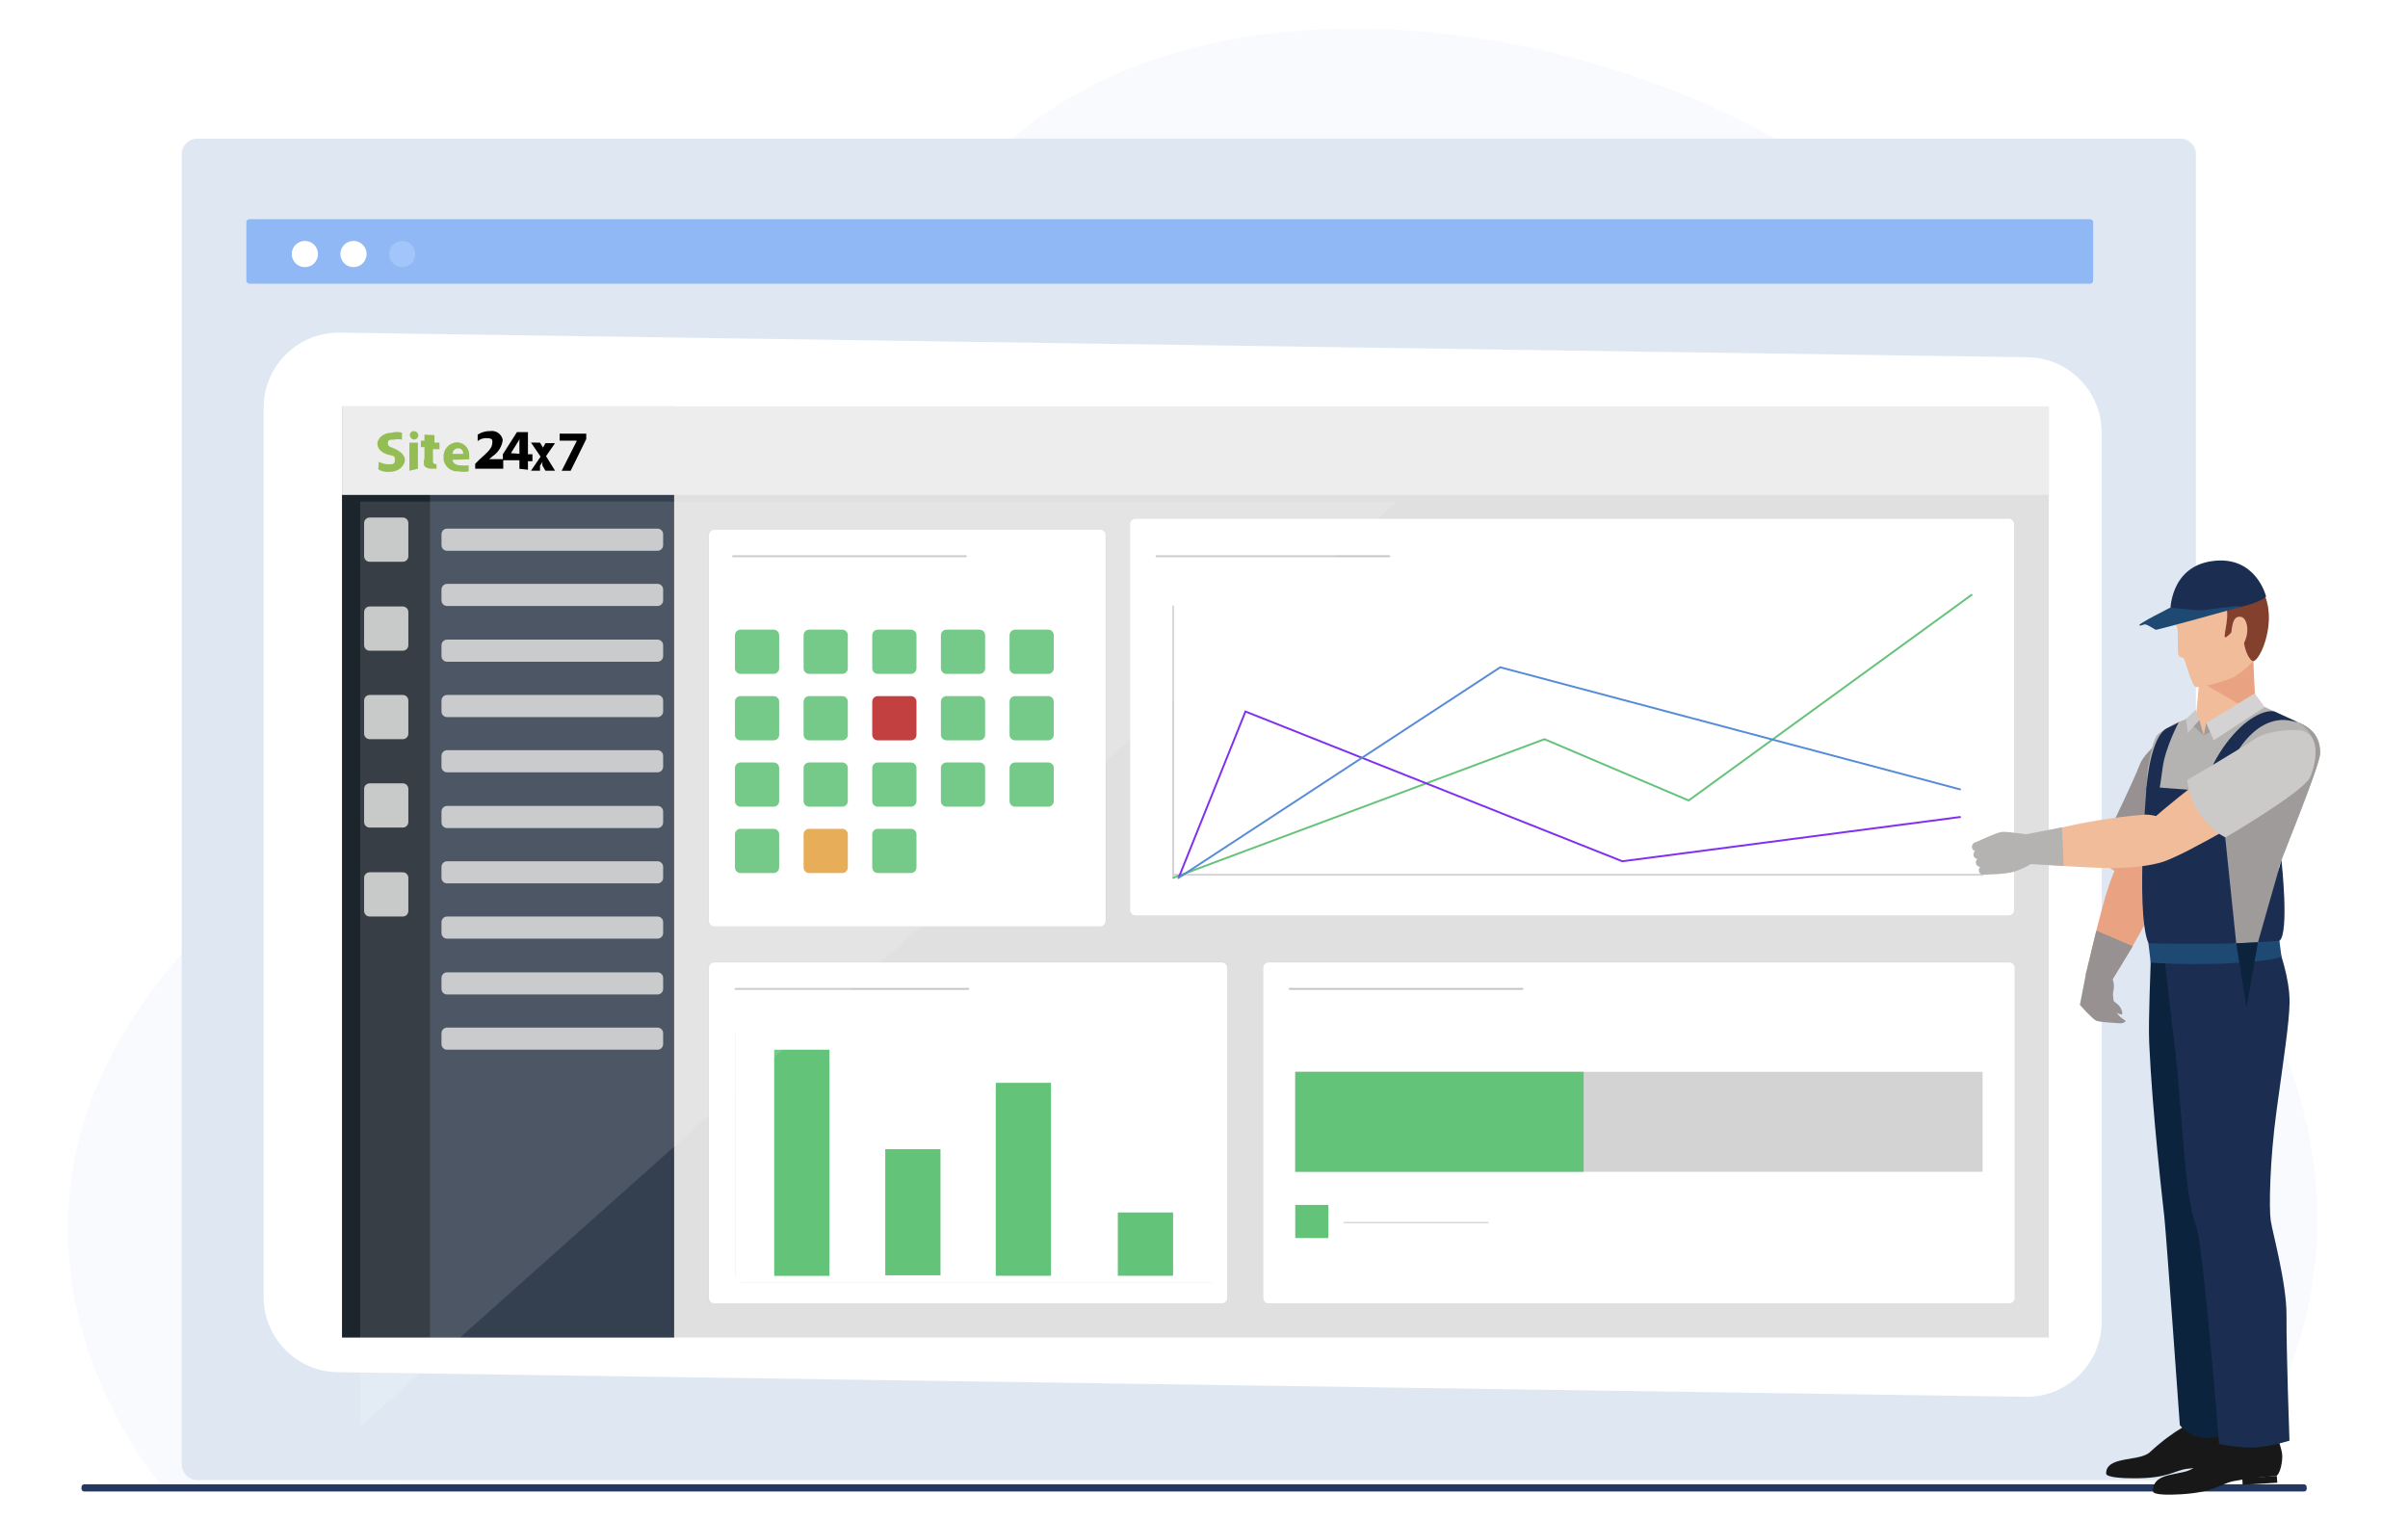<?xml version="1.0" encoding="utf-8"?>
<!-- Generator: Adobe Illustrator 24.0.1, SVG Export Plug-In . SVG Version: 6.00 Build 0)  -->
<svg version="1.1" id="_x2018_лой_x5F_1" xmlns="http://www.w3.org/2000/svg" xmlns:xlink="http://www.w3.org/1999/xlink"
	 x="0px" y="0px" viewBox="0 0 2515 1587.3" style="enable-background:new 0 0 2515 1587.3;" xml:space="preserve">
<style type="text/css">
	._x005B_По_x0020_умолчанию_x005D_{fill:#FFFFFF;stroke:#000000;stroke-miterlimit:10;}
	._x005B_Џо_x0020_умолчанию_x005D_{fill:#E0DFD8;stroke:#2F2D2C;stroke-miterlimit:10;}
	.‘кругленные_x0020_углы_x0020_2_x0020_pt_x002E_{fill:#E0DFD8;stroke:#2F2D2C;stroke-miterlimit:10;}
	.Ѓыстрое_x0020_отражение_x0020_X{fill:none;}
	.‘кос_x0020_мЯгкий{fill:url(#SVGID_1_);}
	.‘умрак{fill:#E0DFD8;}
	.Џомпадур_чб{fill-rule:evenodd;clip-rule:evenodd;fill:#5D97BC;}
	.st0{opacity:0.352;fill:#EBF3FA;}
	.st1{fill:#233862;}
	.st2{fill:#D5D5D5;}
	.st3{fill:none;stroke:#C4C6C7;stroke-linecap:round;}
	.st4{fill:#DFE8F2;}
	.st5{fill:#FFFFFF;}
	.st6{fill:#EAA382;}
	.st7{fill:#979191;}
	.st8{fill:#E0E0E0;}
	.st9{fill:#FFFFFF;stroke:#4A4A4A;stroke-width:0.2;stroke-opacity:0.24;}
	.st10{fill:#63C379;}
	.st11{fill:none;stroke:#C2C4C5;stroke-linecap:round;}
	.st12{fill:none;stroke:#D3D3D3;stroke-width:0.2;stroke-linecap:square;}
	.st13{fill:#1C242C;}
	.st14{fill:#34404F;}
	.st15{fill:#EDEDED;}
	.st16{fill:#D3D3D3;fill-opacity:0.9;}
	.st17{fill:#BB2727;}
	.st18{fill:#E5A243;}
	.st19{fill:none;stroke:#C2C4C5;stroke-width:2;stroke-linecap:round;}
	.st20{fill:none;stroke:#D3D3D3;stroke-width:2;stroke-linecap:square;}
	.st21{fill:#D3D3D3;}
	.st22{fill:none;stroke:#63C379;stroke-width:2;stroke-linecap:round;}
	.st23{fill:none;stroke:#802FEF;stroke-width:2;stroke-linecap:round;}
	.st24{fill:none;stroke:#588BD7;stroke-width:2;stroke-linecap:round;}
	.st25{fill:#94BE55;}
	.st26{opacity:0.442;fill:#2E7DF6;}
	.st27{fill:#FFFFFF;fill-opacity:0.12;}
	.st28{fill:none;stroke:#DBA046;stroke-width:0.5;stroke-linecap:round;stroke-linejoin:round;stroke-miterlimit:10;}
	.st29{fill:#F0BC99;}
	.st30{fill:#B5B2B2;}
	.st31{fill:#A09B9B;}
	.st32{fill:#83402C;}
	.st33{fill:#191818;}
	.st34{fill:#0B233C;}
	.st35{fill:#1B2E52;}
	.st36{fill:#D4D2D2;}
	.st37{fill:#CCCAC9;}
	.st38{fill:#1E4973;}
</style>
<linearGradient id="SVGID_1_" gradientUnits="userSpaceOnUse" x1="-254.474" y1="-286.938" x2="-253.767" y2="-286.231">
	<stop  offset="0" style="stop-color:#C4C3C1"/>
	<stop  offset="0.196" style="stop-color:#C0BFBD"/>
	<stop  offset="0.396" style="stop-color:#B4B3B1"/>
	<stop  offset="0.599" style="stop-color:#9FA09E"/>
	<stop  offset="0.801" style="stop-color:#838482"/>
	<stop  offset="1" style="stop-color:#5F6260"/>
</linearGradient>
<path class="st0" d="M2318.8,1553.9c-148.2,0-2151.7-4.1-2151.7-4.3c-0.8-1.8-254.3-292.9,64.9-597.2
	c158.2-150.8-145.2-346.1,0-513.9c248.8-287.3,495-125.5,700.1-206.3c36.2-14.3,72.6-37.2,109-72.5c20.5-19.8,42.9-37.1,67-52.1
	c3.7-2.3,7.4-4.6,11.2-6.7c14.4-8.4,29.3-15.9,44.7-22.7c10.3-4.6,20.8-8.8,31.6-12.7h0c17-6.2,34.5-11.5,52.3-16
	c25.3-6.4,51.4-11.1,78-14.3c11.6-1.4,23.3-2.5,35.1-3.4c229.2-16.1,487,74.6,620.1,207.3c26.8,26.7,148.6,165,52.6,355
	c-60.6,120,193.4,234.5,283.7,371.5C2546.8,1314.1,2320.9,1549.4,2318.8,1553.9z"/>
<path class="st1" d="M2406.4,1557.7H88c-1.6,0-2.9-1.3-2.9-2.9v-1.7c0-1.6,1.3-2.9,2.9-2.9h2318.3c1.6,0,2.9,1.3,2.9,2.9v1.7
	C2409.3,1556.4,2408,1557.7,2406.4,1557.7z"/>
<rect id="Rectangle-7-Copy_1_" x="1811.2" y="1380.9" class="st2" width="34.6" height="34.6"/>
<path id="Line-3-Copy_1_" class="st3" d="M1863.1,1399.3h150.6"/>
<path class="st4" d="M2277.4,1545.7H205.9c-8.8,0-16.1-7.2-16.1-16.1V160.9c0-8.8,7.2-16.1,16.1-16.1h2071.5
	c8.8,0,16.1,7.2,16.1,16.1v1368.7C2293.4,1538.4,2286.2,1545.7,2277.4,1545.7z"/>
<path class="st5" d="M2116.8,1458.8l-1763.2-25.7c-43,0-78.2-35.2-78.2-78.2V425.6c0-43,35.2-78.2,78.2-78.2l1763.2,25.7
	c43,0,78.2,35.2,78.2,78.2v929.3C2195,1423.6,2159.8,1458.8,2116.8,1458.8z"/>
<g>
	<path class="st6" d="M2249.5,868.4c-21.4-10.5-39.7,35.4-47.5,58.2c-7.8,22.9-23.7,91.7-23.7,91.7l24.3,9.7c0,0,37-53.1,61.8-115
		C2267,906.8,2271.3,879.1,2249.5,868.4z"/>
	<path class="st7" d="M2179,1015.1l-6.7,34.4c0,0,13.2,14.8,17,16.5c3.8,1.7,22.1,2.4,24.7,2.7c2.6,0.3,6.1-1.1,6-2.4
		c-0.1-1.3-9.9-4.2-11.7-15.7c-1.8-11.5-1.9-21.1-5-27.6C2196.3,1008.5,2179,1015.1,2179,1015.1z"/>
	<path class="st7" d="M2184.3,1032.5c0,0,3.8,17,7,17.7c3.2,0.7,20.3,7.8,22.2,8.7c1.9,0.8,4.5,2,2.2-4.5c-2.3-6.5-10.5-9-10.4-11.4
		c0.1-2.4,4.8-11.9,1.2-20.1c-3.6-8.2-10.5-9.4-13.4-9.3C2190.2,1013.6,2179.8,1027,2184.3,1032.5z"/>
	<polygon class="st7" points="2206.5,1022.9 2227.5,988.2 2189.5,971.9 2178.7,1016.9 	"/>
</g>
<rect x="357.2" y="424.5" class="st8" width="1782.7" height="972.4"/>
<path id="Rectangle-4_1_" class="st9" d="M746.1,553.1h403c3.2,0,5.8,2.6,5.8,5.8v403c0,3.2-2.6,5.8-5.8,5.8h-403
	c-3.2,0-5.8-2.6-5.8-5.8v-403C740.4,555.7,742.9,553.1,746.1,553.1z"/>
<path id="Rectangle-4-Copy_1_" class="st9" d="M1185.9,541.6H2098c3.2,0,5.8,2.6,5.8,5.8v403c0,3.2-2.6,5.8-5.8,5.8h-912.1
	c-3.2,0-5.8-2.6-5.8-5.8v-403C1180.1,544.1,1182.7,541.6,1185.9,541.6z"/>
<path id="Rectangle-4-Copy-2_1_" class="st9" d="M746.1,1005h530c3.2,0,5.8,2.6,5.8,5.8v344.8c0,3.2-2.6,5.8-5.8,5.8h-530
	c-3.2,0-5.8-2.6-5.8-5.8v-344.8C740.4,1007.5,742.9,1005,746.1,1005z"/>
<path id="Rectangle-4-Copy-3_1_" class="st9" d="M1325,1005h773.6c3.2,0,5.8,2.6,5.8,5.8v344.8c0,3.2-2.6,5.8-5.8,5.8H1325
	c-3.2,0-5.8-2.6-5.8-5.8v-344.8C1319.2,1007.5,1321.8,1005,1325,1005z"/>
<rect id="Rectangle-7_1_" x="1352.8" y="1258.4" class="st10" width="34.6" height="34.6"/>
<path id="Line-3_1_" class="st11" d="M1403.7,1276.8h150.6"/>
<path id="Line-4_1_" class="st12" d="M768.2,1079v254.5"/>
<rect id="Rectangle-5_1_" x="808.6" y="1096.3" class="st10" width="57.7" height="236.2"/>
<rect id="Rectangle-5-Copy_1_" x="924.6" y="1200.2" class="st10" width="57.7" height="131.7"/>
<rect id="Rectangle-5-Copy-2_1_" x="1040" y="1130.9" class="st10" width="57.7" height="201.5"/>
<rect id="Rectangle-5-Copy-3_1_" x="1167.5" y="1266.3" class="st10" width="57.7" height="66.1"/>
<rect id="Rectangle_1_" x="357.2" y="424.5" class="st13" width="92.4" height="972.4"/>
<rect id="Rectangle-Copy_1_" x="449.6" y="424.5" class="st14" width="254.5" height="972.4"/>
<rect id="Rectangle-2_1_" x="357.2" y="424.5" class="st15" width="1782.7" height="92.4"/>
<path id="Rectangle-3_22_" class="st16" d="M386.1,540.5h34.6c3.2,0,5.8,2.6,5.8,5.8v34.6c0,3.2-2.6,5.8-5.8,5.8h-34.6
	c-3.2,0-5.8-2.6-5.8-5.8v-34.6C380.3,543.1,382.9,540.5,386.1,540.5z"/>
<path id="Rectangle-3_21_" class="st10" d="M773.4,657.6H808c3.2,0,5.8,2.6,5.8,5.8v34.6c0,3.2-2.6,5.8-5.8,5.8h-34.6
	c-3.2,0-5.8-2.6-5.8-5.8v-34.6C767.6,660.2,770.2,657.6,773.4,657.6z"/>
<path id="Rectangle-3_20_" class="st10" d="M845.1,657.6h34.6c3.2,0,5.8,2.6,5.8,5.8v34.6c0,3.2-2.6,5.8-5.8,5.8h-34.6
	c-3.2,0-5.8-2.6-5.8-5.8v-34.6C839.3,660.2,841.9,657.6,845.1,657.6z"/>
<path id="Rectangle-3_19_" class="st10" d="M916.8,657.6h34.6c3.2,0,5.8,2.6,5.8,5.8v34.6c0,3.2-2.6,5.8-5.8,5.8h-34.6
	c-3.2,0-5.8-2.6-5.8-5.8v-34.6C911,660.2,913.6,657.6,916.8,657.6z"/>
<path id="Rectangle-3_18_" class="st10" d="M988.5,657.6h34.6c3.2,0,5.8,2.6,5.8,5.8v34.6c0,3.2-2.6,5.8-5.8,5.8h-34.6
	c-3.2,0-5.8-2.6-5.8-5.8v-34.6C982.7,660.2,985.3,657.6,988.5,657.6z"/>
<path id="Rectangle-3_17_" class="st10" d="M1060.2,657.6h34.6c3.2,0,5.8,2.6,5.8,5.8v34.6c0,3.2-2.6,5.8-5.8,5.8h-34.6
	c-3.2,0-5.8-2.6-5.8-5.8v-34.6C1054.5,660.2,1057,657.6,1060.2,657.6z"/>
<path id="Rectangle-3_16_" class="st10" d="M773.4,727H808c3.2,0,5.8,2.6,5.8,5.8v34.6c0,3.2-2.6,5.8-5.8,5.8h-34.6
	c-3.2,0-5.8-2.6-5.8-5.8v-34.6C767.6,729.6,770.2,727,773.4,727z"/>
<path id="Rectangle-3_15_" class="st10" d="M845.1,727h34.6c3.2,0,5.8,2.6,5.8,5.8v34.6c0,3.2-2.6,5.8-5.8,5.8h-34.6
	c-3.2,0-5.8-2.6-5.8-5.8v-34.6C839.3,729.6,841.9,727,845.1,727z"/>
<path id="Rectangle-3_14_" class="st17" d="M916.8,727h34.6c3.2,0,5.8,2.6,5.8,5.8v34.6c0,3.2-2.6,5.8-5.8,5.8h-34.6
	c-3.2,0-5.8-2.6-5.8-5.8v-34.6C911,729.6,913.6,727,916.8,727z"/>
<path id="Rectangle-3_13_" class="st10" d="M988.5,727h34.6c3.2,0,5.8,2.6,5.8,5.8v34.6c0,3.2-2.6,5.8-5.8,5.8h-34.6
	c-3.2,0-5.8-2.6-5.8-5.8v-34.6C982.7,729.6,985.3,727,988.5,727z"/>
<path id="Rectangle-3_12_" class="st10" d="M1060.2,727h34.6c3.2,0,5.8,2.6,5.8,5.8v34.6c0,3.2-2.6,5.8-5.8,5.8h-34.6
	c-3.2,0-5.8-2.6-5.8-5.8v-34.6C1054.5,729.6,1057,727,1060.2,727z"/>
<path id="Rectangle-3_11_" class="st10" d="M773.4,796.3H808c3.2,0,5.8,2.6,5.8,5.8v34.6c0,3.2-2.6,5.8-5.8,5.8h-34.6
	c-3.2,0-5.8-2.6-5.8-5.8v-34.6C767.6,798.9,770.2,796.3,773.4,796.3z"/>
<path id="Rectangle-3_10_" class="st10" d="M845.1,796.3h34.6c3.2,0,5.8,2.6,5.8,5.8v34.6c0,3.2-2.6,5.8-5.8,5.8h-34.6
	c-3.2,0-5.8-2.6-5.8-5.8v-34.6C839.3,798.9,841.9,796.3,845.1,796.3z"/>
<path id="Rectangle-3_9_" class="st10" d="M916.8,796.3h34.6c3.2,0,5.8,2.6,5.8,5.8v34.6c0,3.2-2.6,5.8-5.8,5.8h-34.6
	c-3.2,0-5.8-2.6-5.8-5.8v-34.6C911,798.9,913.6,796.3,916.8,796.3z"/>
<path id="Rectangle-3_8_" class="st10" d="M988.5,796.3h34.6c3.2,0,5.8,2.6,5.8,5.8v34.6c0,3.2-2.6,5.8-5.8,5.8h-34.6
	c-3.2,0-5.8-2.6-5.8-5.8v-34.6C982.7,798.9,985.3,796.3,988.5,796.3z"/>
<path id="Rectangle-3_7_" class="st10" d="M1060.2,796.3h34.6c3.2,0,5.8,2.6,5.8,5.8v34.6c0,3.2-2.6,5.8-5.8,5.8h-34.6
	c-3.2,0-5.8-2.6-5.8-5.8v-34.6C1054.5,798.9,1057,796.3,1060.2,796.3z"/>
<path id="Rectangle-3_5_" class="st10" d="M773.4,865.6H808c3.2,0,5.8,2.6,5.8,5.8V906c0,3.2-2.6,5.8-5.8,5.8h-34.6
	c-3.2,0-5.8-2.6-5.8-5.8v-34.6C767.6,868.2,770.2,865.6,773.4,865.6z"/>
<path id="Rectangle-3_4_" class="st18" d="M845.1,865.6h34.6c3.2,0,5.8,2.6,5.8,5.8V906c0,3.2-2.6,5.8-5.8,5.8h-34.6
	c-3.2,0-5.8-2.6-5.8-5.8v-34.6C839.3,868.2,841.9,865.6,845.1,865.6z"/>
<path id="Rectangle-3_1_" class="st10" d="M916.8,865.6h34.6c3.2,0,5.8,2.6,5.8,5.8V906c0,3.2-2.6,5.8-5.8,5.8h-34.6
	c-3.2,0-5.8-2.6-5.8-5.8v-34.6C911,868.2,913.6,865.6,916.8,865.6z"/>
<path id="Rectangle-3-Copy-5_1_" class="st16" d="M466.9,552.1h219.9c3.2,0,5.8,2.6,5.8,5.8v11.5c0,3.2-2.6,5.8-5.8,5.8H466.9
	c-3.2,0-5.8-2.6-5.8-5.8v-11.5C461.2,554.6,463.7,552.1,466.9,552.1z"/>
<path id="Rectangle-3-Copy-10_1_" class="st16" d="M466.9,841.7h219.9c3.2,0,5.8,2.6,5.8,5.8v11.5c0,3.2-2.6,5.8-5.8,5.8H466.9
	c-3.2,0-5.8-2.6-5.8-5.8v-11.5C461.2,844.3,463.7,841.7,466.9,841.7z"/>
<path id="Rectangle-3-Copy-2_1_" class="st16" d="M386.1,725.8h34.6c3.2,0,5.8,2.6,5.8,5.8v34.6c0,3.2-2.6,5.8-5.8,5.8h-34.6
	c-3.2,0-5.8-2.6-5.8-5.8v-34.6C380.3,728.4,382.9,725.8,386.1,725.8z"/>
<path id="Rectangle-3-Copy-6_1_" class="st16" d="M466.9,668h219.9c3.2,0,5.8,2.6,5.8,5.8v11.5c0,3.2-2.6,5.8-5.8,5.8H466.9
	c-3.2,0-5.8-2.6-5.8-5.8v-11.5C461.2,670.6,463.7,668,466.9,668z"/>
<path id="Rectangle-3-Copy-11_1_" class="st16" d="M466.9,957.2h219.9c3.2,0,5.8,2.6,5.8,5.8v11.5c0,3.2-2.6,5.8-5.8,5.8H466.9
	c-3.2,0-5.8-2.6-5.8-5.8V963C461.2,959.8,463.7,957.2,466.9,957.2z"/>
<path id="Rectangle-3-Copy-4_1_" class="st16" d="M386.1,911h34.6c3.2,0,5.8,2.6,5.8,5.8v34.6c0,3.2-2.6,5.8-5.8,5.8h-34.6
	c-3.2,0-5.8-2.6-5.8-5.8v-34.6C380.3,913.6,382.9,911,386.1,911z"/>
<path id="Rectangle-3-Copy-7_1_" class="st16" d="M466.9,783.5h219.9c3.2,0,5.8,2.6,5.8,5.8v11.5c0,3.2-2.6,5.8-5.8,5.8H466.9
	c-3.2,0-5.8-2.6-5.8-5.8v-11.5C461.2,786.1,463.7,783.5,466.9,783.5z"/>
<path id="Rectangle-3-Copy-12_1_" class="st16" d="M466.9,1073.2h219.9c3.2,0,5.8,2.6,5.8,5.8v11.5c0,3.2-2.6,5.8-5.8,5.8H466.9
	c-3.2,0-5.8-2.6-5.8-5.8V1079C461.2,1075.8,463.7,1073.2,466.9,1073.2z"/>
<path id="Rectangle-3-Copy_1_" class="st16" d="M386.1,633.4h34.6c3.2,0,5.8,2.6,5.8,5.8v34.6c0,3.2-2.6,5.8-5.8,5.8h-34.6
	c-3.2,0-5.8-2.6-5.8-5.8v-34.6C380.3,636,382.9,633.4,386.1,633.4z"/>
<path id="Rectangle-3-Copy-8_1_" class="st16" d="M466.9,609.8h219.9c3.2,0,5.8,2.6,5.8,5.8v11.5c0,3.2-2.6,5.8-5.8,5.8H466.9
	c-3.2,0-5.8-2.6-5.8-5.8v-11.5C461.2,612.4,463.7,609.8,466.9,609.8z"/>
<path id="Rectangle-3-Copy-13_1_" class="st16" d="M466.9,899.5h219.9c3.2,0,5.8,2.6,5.8,5.8v11.5c0,3.2-2.6,5.8-5.8,5.8H466.9
	c-3.2,0-5.8-2.6-5.8-5.8v-11.5C461.2,902.1,463.7,899.5,466.9,899.5z"/>
<path id="Rectangle-3-Copy-3_1_" class="st16" d="M386.1,818.1h34.6c3.2,0,5.8,2.6,5.8,5.8v34.6c0,3.2-2.6,5.8-5.8,5.8h-34.6
	c-3.2,0-5.8-2.6-5.8-5.8v-34.6C380.3,820.7,382.9,818.1,386.1,818.1z"/>
<path id="Rectangle-3-Copy-9_1_" class="st16" d="M466.9,725.8h219.9c3.2,0,5.8,2.6,5.8,5.8v11.5c0,3.2-2.6,5.8-5.8,5.8H466.9
	c-3.2,0-5.8-2.6-5.8-5.8v-11.5C461.2,728.4,463.7,725.8,466.9,725.8z"/>
<path id="Rectangle-3-Copy-14_1_" class="st16" d="M466.9,1015.5h219.9c3.2,0,5.8,2.6,5.8,5.8v11.5c0,3.2-2.6,5.8-5.8,5.8H466.9
	c-3.2,0-5.8-2.6-5.8-5.8v-11.5C461.2,1018,463.7,1015.5,466.9,1015.5z"/>
<path id="Line-Copy_3_" class="st19" d="M1207.9,580.9h243"/>
<path id="Line-Copy_1_" class="st19" d="M765.7,580.9h243"/>
<path id="Line-Copy-2_1_" class="st19" d="M768.2,1032.8h243"/>
<path id="Line-Copy-3_1_" class="st19" d="M1347,1032.8h243"/>
<path id="Line-2_1_" class="st12" d="M773.9,1339.3h492.3"/>
<path id="Line-2-Copy_1_" class="st20" d="M1225.3,913.6h845.4"/>
<path id="Line-5_1_" class="st20" d="M1225.3,914.7V633.4"/>
<rect id="Rectangle-6_1_" x="1352.8" y="1119.4" class="st21" width="717.9" height="104.4"/>
<rect id="Rectangle-6-Copy_1_" x="1352.8" y="1119.4" class="st10" width="301.2" height="104.4"/>
<polyline id="Path-3-3_1_" class="st22" points="1225.3,916.8 1613.1,772 1763.7,836 2059.2,621.3 "/>
<polyline id="Path-30_1_" class="st23" points="1231,916.8 1300.8,743.1 1694.4,899.5 2047.1,853.3 "/>
<polyline id="Path-31_1_" class="st24" points="1231,916.8 1566.9,696.9 2047.1,824.4 "/>
<g id="site24x7_1_">
	<path id="Shape_1_" class="st25" d="M395.6,482.3c3.1,1.6,6.5,2.5,10,2.6c4.2,0,6.8,0,6.8-4.2c0-4.2,0-4.2-6.8-5.8
		c-6.8-1.6-11.5-6.3-11.5-11.5s5.8-11.5,15.2-11.5c3.4-1,7.1-1,10.5,0v7.3c-2.8-0.7-5.6-0.7-8.4,0c-4.2,0-6.3,0-6.3,3.7
		c0,3.7,2.6,3.7,7.3,5.8c4.7,2.1,10.5,6.3,10.5,11.5c0,5.2-5.2,12.6-16.3,12.6c-4,0.4-8.1-0.5-11.5-2.6L395.6,482.3z"/>
	<path id="Shape-2_1_" class="st25" d="M437,454.4c0,2.6-2.1,4.7-4.7,4.7l0,0l0,0c-2.2-0.2-4-2-4.2-4.2l0,0
		c-0.3-2.3,1.3-4.4,3.6-4.7c0.2,0,0.4,0,0.6,0l0,0c0,0,4.2,0,4.7,4.7V454.4z M427.6,491.7v-29.4h8.9v27.3L427.6,491.7z"/>
	<path id="Shape-3_1_" class="st25" d="M453.8,454.4v7.9h5.2v6.8h-6.8v10.5c0,3.7,0,5.2,3.7,5.2l0,0v4.7h-5.8c-2.5,0-5-0.9-6.8-2.6
		c-0.9-2.7-0.9-5.7,0-8.4V467h-3.7v-6.8h3.7v-6.3L453.8,454.4z"/>
	<path id="Shape-4_1_" class="st25" d="M472.7,480.2c0,3.7,4.2,5.8,8.4,5.8c2.8,0.3,5.6,0.3,8.4,0v6.3c-3.5,0.7-7,0.7-10.5,0
		c-7.6,0.7-14.4-4.6-15.7-12.1v-2.6c-0.6-8.1,5.5-15.1,13.6-15.7c0,0,0,0,0.1,0l0,0c7,0,12.8,5.6,13.1,12.6v5.2L472.7,480.2z
		 M483.7,473.9c0.3-2.9-1.8-5.5-4.7-5.7c-0.2,0-0.4,0-0.5,0c-3.2,0-5.8,2.6-5.8,5.8H483.7z"/>
	<path id="Shape-5_1_" d="M496.3,489.6v-5.2l4.7-4.7c8.9-7.9,12.6-11.5,13.1-16.3c0.5-4.7,0-5.8-6.8-5.8c-3.1,0-6.1,1.1-8.4,3.1
		v-6.8c3.9-2.5,8.5-3.8,13.1-3.7c6.2-0.9,12.1,3.2,13.1,9.4l0,0c-0.9,6.8-4.8,13-10.5,16.8l-3.7,3.1h14.7v10H496.3z"/>
	<path id="Shape-6_1_" d="M542.5,489.6v-8.9h-17.3v-6.3l14.7-23.1h11.5v23.1h4.7v7.3h-4.7v8.9L542.5,489.6z M542.5,473.9v-16.3l0,0
		c0,2.6-2.6,5.2-3.7,7.3l-5.2,8.4L542.5,473.9z"/>
	<path id="Shape-7_1_" d="M564,462.3l3.1,5.2c0.1,1.4,0.1,2.8,0,4.2l0,0v-4.2l2.6-4.7h10l-9.4,13.6l9.4,15.2h-10l-3.1-5.2
		c-0.3-1.4-0.3-2.8,0-4.2l0,0c-0.8,1.5-1.6,2.9-2.6,4.2v5.2h-9.4l10-14.7l-10-14.7L564,462.3z"/>
	<polygon id="Shape-8_1_" points="612.3,452.9 612.3,458.6 596,491.7 586.6,491.7 602.3,460.7 602.3,460.2 584.5,460.2 584.5,452.9 
			"/>
</g>
<circle class="st5" cx="420.1" cy="265.3" r="13.7"/>
<path class="st26" d="M2182.9,296.3H260.6c-1.8,0-3.3-1.5-3.3-3.3v-60.8c0-1.8,1.5-3.3,3.3-3.3h1922.3c1.8,0,3.3,1.5,3.3,3.3V293
	C2186.3,294.8,2184.8,296.3,2182.9,296.3z"/>
<circle class="st5" cx="318.4" cy="265.3" r="13.7"/>
<circle class="st5" cx="369.2" cy="265.3" r="13.7"/>
<polygon id="glare_1_" class="st27" points="376.2,523.8 1459.4,523.8 376.2,1490 "/>
<g>
	<path class="st6" d="M2296,754.2c21.1,6.8,21.7,26.3,13.6,46.5c-8,20.3-70.6,115.2-77.4,117.3c-6.7,2.1-35.5-11.6-35.6-21.7
		c-0.1-10.1,40.8-99,50.3-114.5C2256.4,766.3,2271.3,746.2,2296,754.2z"/>
	<path class="st7" d="M2277.9,760.2c-8.1,2.3-36.9,22.8-42.8,37.7c-8.3,21.1-27.5,60.2-27.5,60.2s10.6,13.6,29.1,21.3
		c21.5,8.9,37.7,5.8,37.7,5.8s39-81.9,37.8-100.4C2312.1,779.2,2300.5,753.9,2277.9,760.2z"/>
	<path class="st29" d="M2351.2,668c0,0,2.8,63.8,6.5,66.9c11.5,9.6,53.4,17.7,61.3,34.5c9.5,20.3-42.6,111.4-49.4,141.5
		c-6.8,30.1,7.3,76.7,11.8,106.3c4.5,29.5-88.3,65.2-91.7,65.2c-3.4,0-33.3-27.9-39-37.6c-5.7-9.7-0.1-85.3-0.1-104.6
		c0-19.3-4.5-87-5.3-91.4c-5.8-29.6,1.8-52.9,3-59.1c1.1-6.2,0.8-16.7,3.9-20.7c6.2-8,41-18.4,41.5-22.4c0.6-4,5.3-59.3,5.3-59.3
		L2351.2,668z"/>
	<path class="st30" d="M2357.7,734.9l-56,33.4l-8-21.8c0,0-36.8,14.5-41.5,22.4c-4.8,7.9-7,25.2-8.6,31.6c-1.6,6.4-2.5,36,0,61.6
		c1.5,15,1.1,34.8,3.4,60.3c1.9,21.9-0.5,76.3-0.5,76.3s20.9,0.9,53.2-0.7c37.4-1.8,75.2-7.5,76.9-8.9c7.2-5.9-2.7-63.9-1.4-70.3
		c1.3-6.4,47.4-117.5,48.1-132.1c0.7-14.6-6.7-24.2-17.7-29.6C2394.5,751.5,2357.7,734.9,2357.7,734.9z"/>
	<path class="st31" d="M2400,754.4c0,0,36.5,20.2,0.3,48.2c-15.6,12.1-90.4,30.8-104.4,35c-50.3,15.3,27.2,126.8,33.1,135.2
		c5.9,8.4,5.8,19.9,5.8,19.9l38.2-2.5c15,3,2.3-71.9,8-87.5s42.2-104.3,42.2-116C2423.2,760.6,2400,754.4,2400,754.4z"/>
	<polygon class="st6" points="2296.9,711.1 2353.6,690.8 2354.9,724.3 2337.4,734.9 	"/>
	<path class="st29" d="M2275.9,612.1c12.3-14.9,52.2-32.4,76.3-7.9c24.1,24.5,18.9,52.7,10.2,70.9c-6.8,14.2-14.1,22.5-29.6,32.2
		c-3.2,2-33,11.5-39.4,10.2c-4.4-0.8-11.8-30.8-13-30.5c-1.2,0.3-4.8-1.1-5.4-3.5c-0.8-3.6,0.1-26-1.1-28.1
		C2272.8,653.2,2261.7,629.2,2275.9,612.1z"/>
	<path class="st32" d="M2269.3,626.9c0,0,21.5-16.3,54.1,6.1c7,4.8-1.4,30.6,0.4,32.5c2,2.1,20.5-20.8,20.1-18
		c-4.5,29.1,6.7,43.3,9.3,43.1c7.8-0.5,26.2-43.3,10-73.6c-16.2-30.3-50.9-28.8-58.8-25.9C2296.4,593.9,2272,599.1,2269.3,626.9z"/>
	<path class="st29" d="M2331.1,655.6c-1.5,9.3-1.1,21.5,3.9,22.2c5,0.8,10.3-6.1,11.8-15.4c1.5-9.3-1.4-17.4-6.4-18.2
		C2335.4,643.4,2332.6,646.3,2331.1,655.6z"/>
	<g>
		
			<rect x="2293.7" y="1531.5" transform="matrix(-1 -1.224647e-16 1.224647e-16 -1 4623.71 3069.74)" class="st33" width="36.2" height="6.8"/>
		<path class="st33" d="M2328.5,1483.9c4.7,6.6,8,19.5,8.4,25.4c0.6,7.1-3.7,22.2-8.4,22.2c-13.7,0-30.1,0.6-44.2,2.5
			c-14.1,1.9-19.4,10-55.5,9.9c-10.5,0-29.1-0.7-29.1-5c0-18.7,34.6-12.1,45.6-22.2c27.8-25.6,46.3-31.8,46.3-31.8
			S2327.6,1482.5,2328.5,1483.9z"/>
	</g>
	<g>
		<polygon class="st33" points="2342.3,1550.7 2378.5,1548.5 2378,1541.5 2341.9,1543.8 		"/>
		<path class="st33" d="M2373.4,1492.5c5.2,6.5,9.2,19.6,10.1,25.7c1,7.3-2.2,23.1-6.9,23.4c-13.7,0.9-30,2.5-43.9,5.3
			s-18.7,11.5-54.7,13.7c-10.5,0.6-29.4,1.2-29.4-3.3c0-22.4,33.8-14.6,44.1-25.7c26.1-28.2,44.1-35.7,44.1-35.7
			S2372.4,1491.2,2373.4,1492.5z"/>
	</g>
	<path class="st34" d="M2312,994.2c0,0,47.6,44.4,49.8,65.5c2.2,21-18.1,88.3-25.3,141.2c-7.2,52.9-11.6,63.6-9.8,76.1
		c1.8,12.5,17.5,63.1,15.5,96.8c-2,33.7-8.8,121.7-8.8,121.7s-9.9,4.5-27.3,6.2c-17.4,1.7-29.4-13.3-29.4-13.3s-14-196.8-16.2-217.5
		c-1.4-13.4-12.4-106.1-15.8-181.7c-1.1-24.3,1.7-80.5,1.7-90.6L2312,994.2z"/>
	<path class="st35" d="M2379.7,989.7c0,0,12,31.4,11.6,57.5c-0.3,21.1-6.4,59.9-13.6,112.8s-7.9,102.1-6.1,114.6
		c1.8,12.5,16.7,65.4,16.5,99.1c-0.2,39.6,3.1,130.9,3.1,130.9s-15.7,5.2-33,6.8c-17.4,1.7-40.5-3.4-40.5-3.4
		s-16.5-209.4-24.3-228.8c-12.5-31-14.4-128.5-23-194.9c-3.5-26.8-10-86.7-10-86.7L2379.7,989.7z"/>
	<path class="st35" d="M2358.3,984.1l24.5-85.9c0,0,8.5,76.5-2.1,84.4C2370.2,990.5,2358.3,984.1,2358.3,984.1z"/>
	<polygon class="st31" points="2304.2,755.1 2301.7,768.3 2331.2,750.9 	"/>
	<polygon class="st36" points="2365.4,738.4 2354.9,724.3 2304.2,755.1 2312.2,773.1 	"/>
	<polygon class="st31" points="2301.7,768.3 2297.1,751.9 2290,757.4 	"/>
	<polygon class="st37" points="2297.1,751.9 2285,765.6 2283.2,750.9 2293.2,741.2 	"/>
	<path class="st35" d="M2246.8,989.7c-18-18.6-4.8-168.2-4.8-168.2l77.2,5.9l16.4,157.7C2335.6,985.2,2265,1008.5,2246.8,989.7z"/>
	<path class="st38" d="M2243.9,985.2l2.4,20.2c0,0,47.6,3.3,92.5,0c44.9-3.3,44-6.5,44-6.5l-2.1-16.3c0,0-13.7,1.3-45.2,2.6
		C2305,986.4,2243.9,985.2,2243.9,985.2z"/>
	<polygon class="st34" points="2335.6,985.2 2346.3,1051.9 2358.3,984.1 	"/>
	<path class="st35" d="M2319.2,827.5c1.9-14.6,24.6-76.6,66.8-75.6c4.4,0.1,14,2.5,14,2.5l-24.2-11.2c0,0-9.6-3.8-28.6,10.3
		c-19,14.1-41.8,47-44.7,72.8C2299.7,852,2316.9,845,2319.2,827.5z"/>
	<path class="st35" d="M2242,821.6c0,0,3.7-53.3,22.1-61.5c7.9-3.5,11.4-5.7,11.4-5.7s-13.7,25.6-16.7,46.9
		c-3.1,21.3-4,36.5-11,36.3C2240.8,837.4,2242,821.6,2242,821.6z"/>
	<path class="st29" d="M2406.7,774.7c15.4,15.8,7.4,33.1-8.6,46.9c-16,13.9-126.9,77-133.7,75.7s-26-26.8-21.6-35.7
		c4.4-8.9,93.5-76.9,108.7-85.9C2366.7,766.6,2388.6,756.1,2406.7,774.7z"/>
	<path class="st37" d="M2405.6,763.5c-8-2.7-37.4-0.8-50.7,8.3c-18.8,12.8-70.5,42.8-70.5,42.8s1.1,17.2,12.1,34
		c12.8,19.5,27.9,26,27.9,26s78.3-45.8,87.8-61.8C2415.1,808,2427.8,770.9,2405.6,763.5z"/>
	<path class="st29" d="M2279,878.8c3.8,23.8-46,27.3-70.4,27.8c-24.4,0.5-95.6-5.2-95.6-5.2l-2.1-26.3c0,0,62.3-19.3,129.4-24.3
		C2247.2,850.3,2275.2,854.6,2279,878.8z"/>
	<g>
		<path class="st30" d="M2066.9,910.1L2066.9,910.1c-0.7-2.5,0.8-5.1,3.3-5.7l19.3-5.2c2.5-0.7,5.1,0.8,5.7,3.3l0,0
			c0.7,2.5-0.8,5-3.3,5.7l-19.3,5.2C2070.1,914.1,2067.5,912.6,2066.9,910.1z"/>
		<path class="st30" d="M2063.8,901.9L2063.8,901.9c-0.7-2.5,0.8-5.1,3.3-5.7l19.3-5.2c2.5-0.7,5.1,0.8,5.7,3.3l0,0
			c0.7,2.5-0.8,5-3.3,5.7l-19.3,5.2C2067,905.9,2064.5,904.4,2063.8,901.9z"/>
		<path class="st30" d="M2061.3,893.7L2061.3,893.7c-0.7-2.5,0.8-5.1,3.3-5.7l19.3-5.2c2.5-0.7,5.1,0.8,5.7,3.3l0,0
			c0.7,2.5-0.8,5-3.3,5.7L2067,897C2064.6,897.7,2062,896.2,2061.3,893.7z"/>
		<path class="st30" d="M2059.7,885.6L2059.7,885.6c-0.7-2.5,0.8-5.1,3.3-5.7l19.3-5.2c2.5-0.7,5.1,0.8,5.7,3.3l0,0
			c0.7,2.5-0.8,5-3.3,5.7l-19.3,5.2C2062.9,889.6,2060.3,888.1,2059.7,885.6z"/>
		<path class="st30" d="M2129.3,873.2c0,0-32.7-5.2-39-4.3c-6.4,0.9-29.1,11.9-29.1,11.9s9.6,6.2,10.3,11.9
			c0.7,5.7,1.1,20.7,1.1,20.7s21.9,0,31.6-3.2c9.7-3.2,18.4-8.6,18.4-8.6L2129.3,873.2z"/>
	</g>
	<polygon class="st30" points="2115.8,871.3 2153.6,864.1 2155.3,904.4 2119.1,902.3 	"/>
	<path class="st35" d="M2366.8,623c0,0-10.3-42.9-55.6-37.1c-45.3,5.7-44.5,52.7-44.5,52.7s24.9,2,58.5-2.3
		C2358.8,632.1,2366.8,623,2366.8,623z"/>
	<path class="st38" d="M2339.9,633.9c0,0-87.2,24.5-88.5,23.8s-7.2-4.5-9.9-5.4c-2.7-0.9-6.1,2.2-7.1,0.6
		c-1-1.6,32.4-18.3,32.4-18.3s18.9,2,28.2,2.7C2304.4,638,2339.4,630.9,2339.9,633.9z"/>
</g>
</svg>
